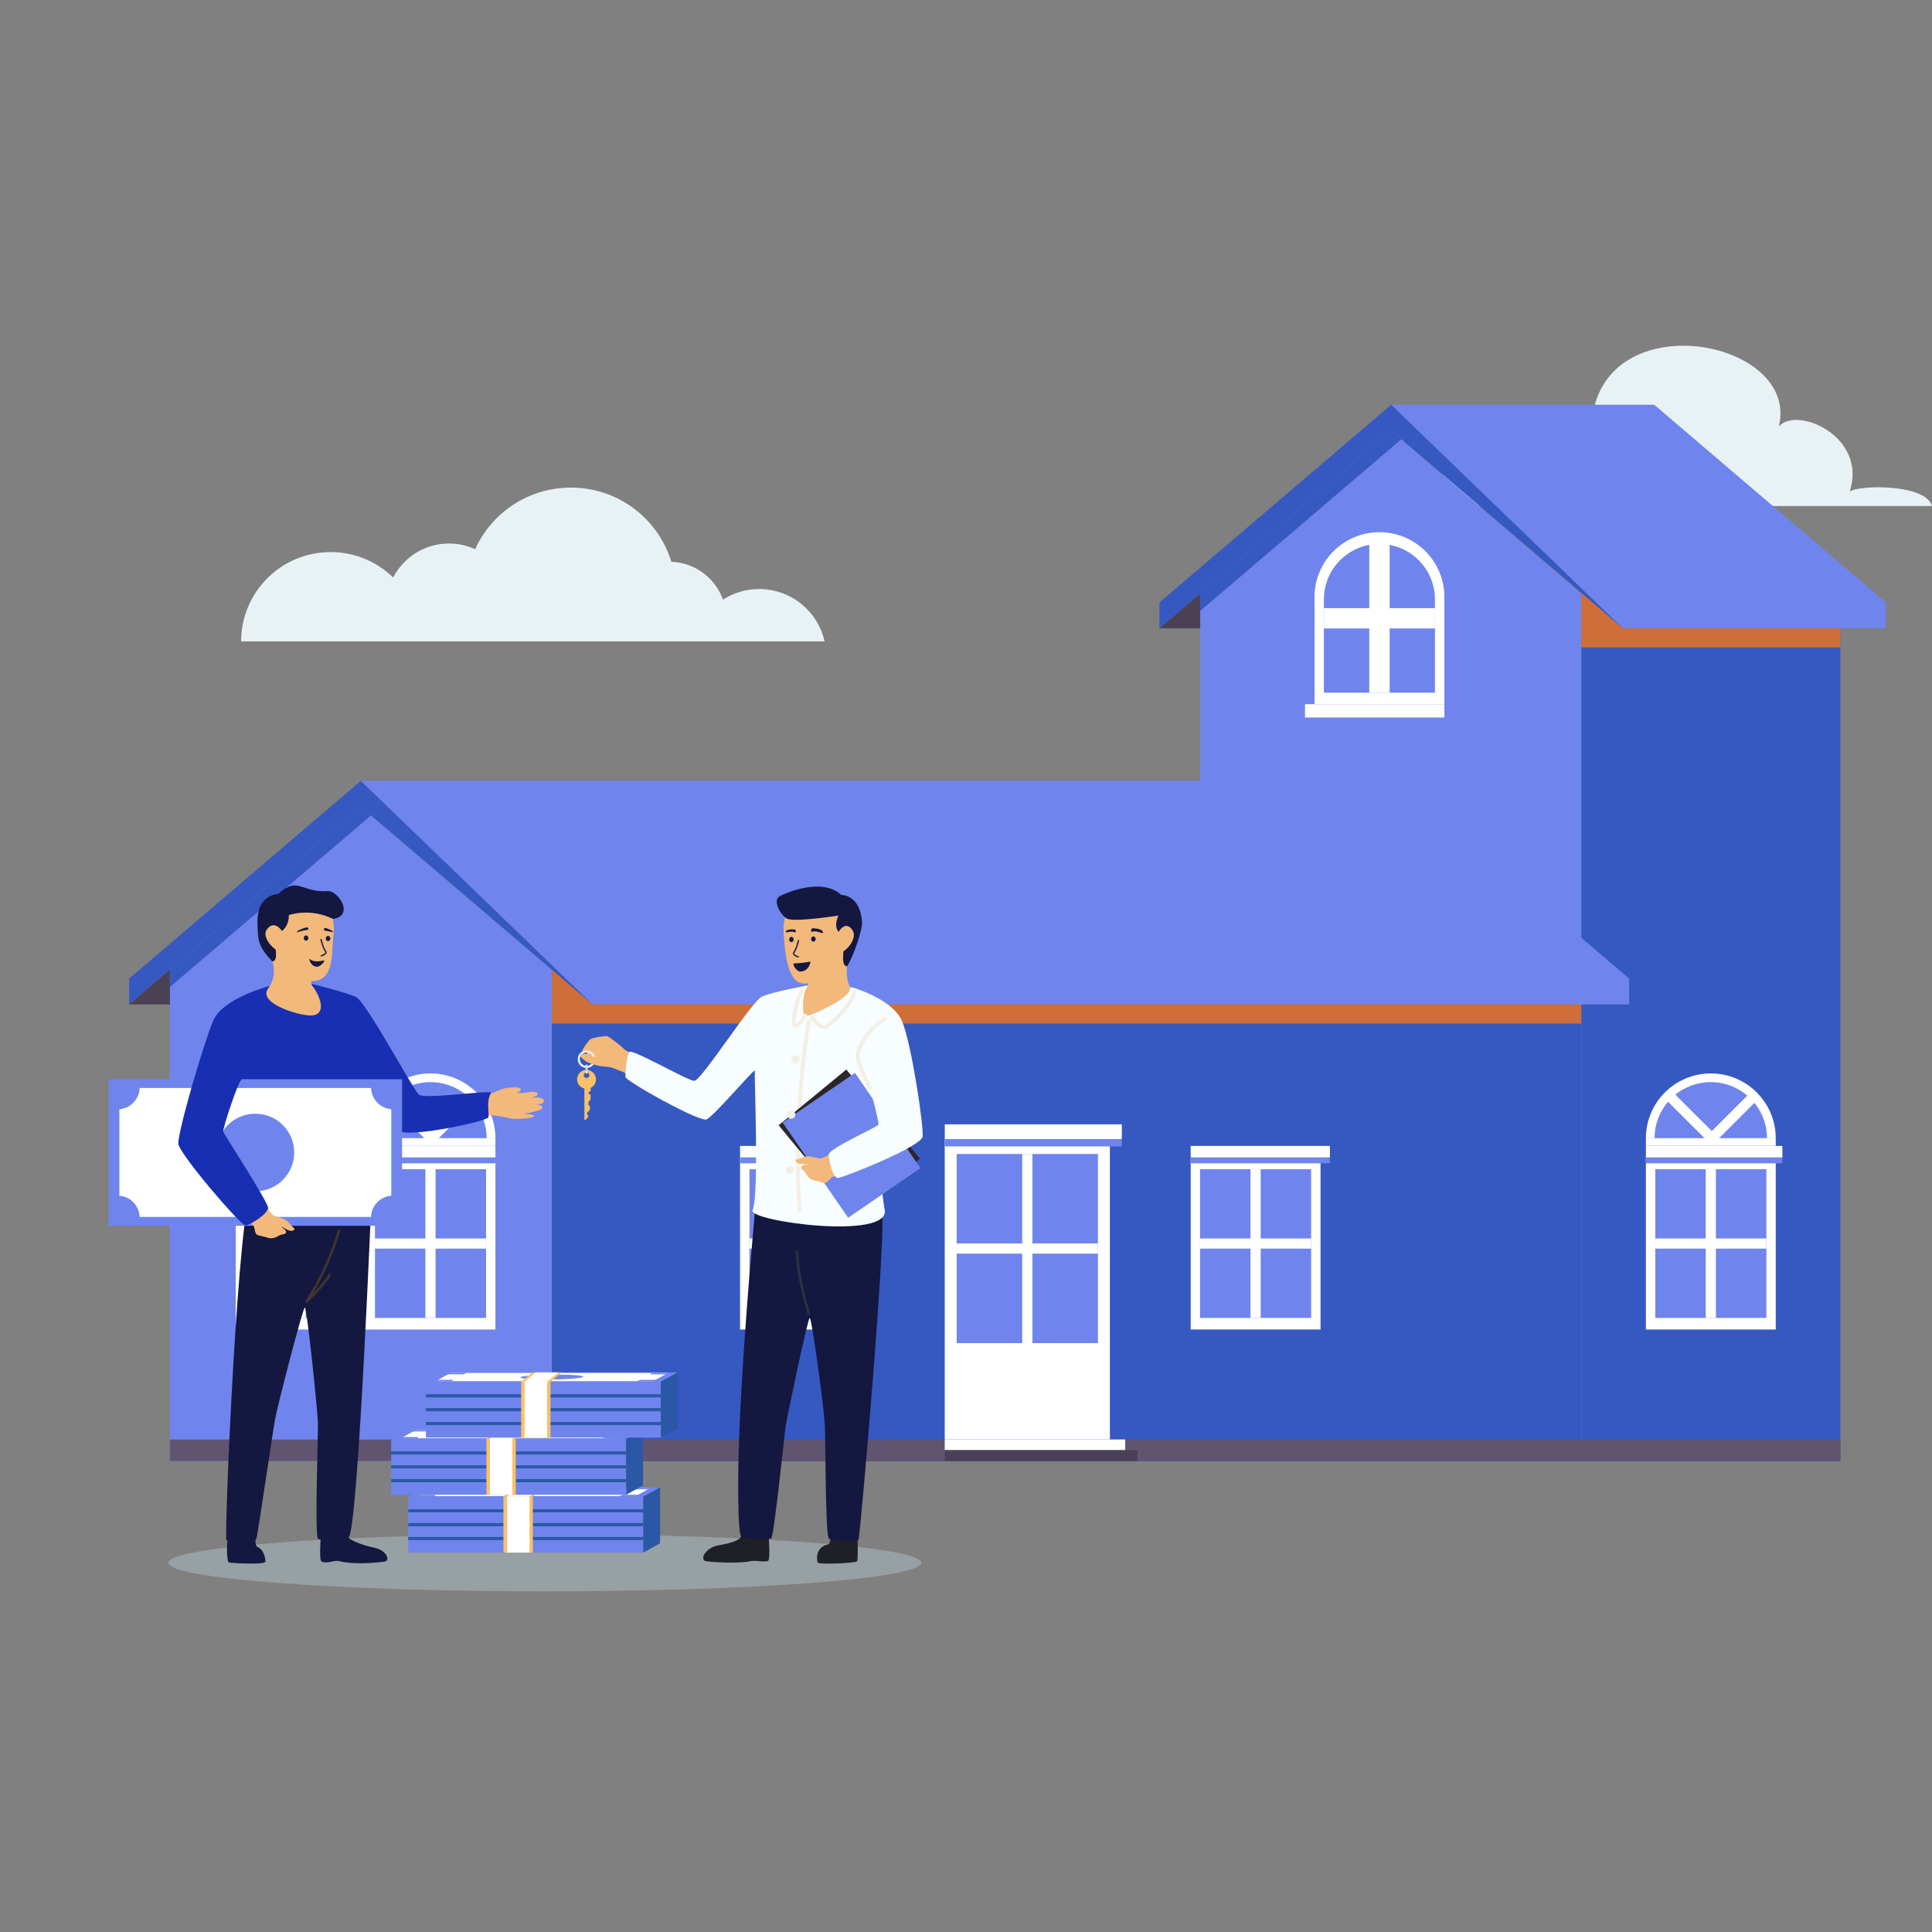 <?xml version="1.0" encoding="UTF-8"?> <svg xmlns="http://www.w3.org/2000/svg" width="380" height="380" viewBox="0 0 380 380" fill="none"><rect x="0" y="0" width="380" height="380" fill="#808080" stroke="none"/><g clip-path="url(#clip0_3266_17134)"><path d="M363.82 96.663C367.346 85.835 353.39 79.786 349.874 83.881C354.095 66.711 315.187 59.392 313.071 83.021C306.108 76.073 297.196 83.001 295.15 86.969C291.976 83.871 282.017 84.233 283.995 96.213C277.551 90.741 264.869 96.213 265.251 99.526H379.999C378.794 95.177 365.867 95.344 363.82 96.663Z" fill="#E8F2F5"></path><path d="M361.97 114.027H311.016V287.377H361.97V114.027Z" fill="#3658C1"></path><path d="M236.066 116.735L273.624 84.691L311.014 116.735V287.378H236.066V116.735Z" fill="#6F85ED"></path><path d="M311.017 188.52H108.531V287.376H311.017V188.52Z" fill="#3658C1"></path><path d="M108.529 287.378H33.414V190.721L70.971 158.668L108.529 190.721V287.378Z" fill="#6F85ED"></path><path d="M361.969 283.137H33.414V287.368H361.969V283.137Z" fill="#615470"></path><g style="mix-blend-mode:multiply" opacity="0.36"><path d="M361.981 283.137H108.492V287.368H361.981V283.137Z" fill="#615470"></path></g><g style="mix-blend-mode:multiply"><path d="M311.017 190.719H108.531V201.322H311.017V190.719Z" fill="#CE6E38"></path></g><g style="mix-blend-mode:multiply"><path d="M361.97 127.337H311.016V116.734L361.97 118.503V127.337Z" fill="#CE6E38"></path></g><path d="M116.55 197.559L70.972 158.666L25.395 197.559V192.478L70.972 153.594L116.55 192.478V197.559Z" fill="#3658C1"></path><path d="M320.437 197.559H116.551L70.973 153.594H274.859L320.437 192.478V197.559Z" fill="#6F85ED"></path><path d="M185.816 285.227H221.316V283.126H185.816V285.227Z" fill="white"></path><path d="M185.817 287.375H223.727V285.235H185.817V287.375Z" fill="#4B4059"></path><path d="M185.816 283.125H218.301V224.042H185.816V283.125Z" fill="white"></path><path d="M188.166 280H215.949V267.071H188.166V280Z" fill="white"></path><path d="M188.166 264.176H215.949V226.973H188.166V264.176Z" fill="#6F85ED"></path><path d="M202.055 226.977V264.18" stroke="white" stroke-width="2" stroke-linejoin="round"></path><path d="M188.168 245.57H215.952" stroke="white" stroke-width="2" stroke-linejoin="round"></path><path d="M185.827 224.043H220.652V221.141H185.827V224.043Z" fill="white"></path><g style="mix-blend-mode:multiply"><path d="M185.827 225.488H220.652V224.042H185.827V225.488Z" fill="#6F85ED"></path></g><path d="M171.099 227.668H145.559V261.499H171.099V227.668Z" fill="white"></path><path d="M169.259 229.965H147.41V259.223H169.259V229.965Z" fill="#6F85ED"></path><path d="M158.328 229.965V259.223" stroke="white" stroke-width="2" stroke-linejoin="round"></path><path d="M169.249 244.594H147.41" stroke="white" stroke-width="2" stroke-linejoin="round"></path><path d="M172.941 225.391H145.559V227.668H172.941V225.391Z" fill="white"></path><g style="mix-blend-mode:multiply"><path d="M172.941 227.668H145.559V228.811H172.941V227.668Z" fill="#6F85ED"></path></g><path d="M259.736 227.668H234.195V261.499H259.736V227.668Z" fill="white"></path><path d="M257.884 229.965H236.035V259.223H257.884V229.965Z" fill="#6F85ED"></path><path d="M246.957 229.965V259.223" stroke="white" stroke-width="2" stroke-linejoin="round"></path><path d="M257.884 244.594H236.035" stroke="white" stroke-width="2" stroke-linejoin="round"></path><path d="M261.577 225.391H234.195V227.668H261.577V225.391Z" fill="white"></path><g style="mix-blend-mode:multiply"><path d="M261.577 227.668H234.195V228.811H261.577V227.668Z" fill="#6F85ED"></path></g><path d="M71.9 261.5H97.441V227.668H71.9V261.5Z" fill="white"></path><path d="M73.753 259.223H95.602V229.965H73.753V259.223Z" fill="#6F85ED"></path><path d="M84.672 229.965V259.223" stroke="white" stroke-width="2" stroke-linejoin="round"></path><path d="M73.742 244.594H95.591" stroke="white" stroke-width="2" stroke-linejoin="round"></path><path d="M71.9 227.668H97.441V225.391H71.9V227.668Z" fill="white"></path><g style="mix-blend-mode:multiply"><path d="M71.9 228.812H97.441V227.669H71.9V228.812Z" fill="#6F85ED"></path></g><path d="M71.902 223.876C71.902 216.84 77.622 211.133 84.673 211.133C91.724 211.133 97.443 216.84 97.443 223.876H71.902Z" fill="white"></path><path d="M73.608 223.877C73.608 217.779 78.563 212.844 84.664 212.844C90.765 212.844 95.721 217.789 95.721 223.877H73.598H73.608Z" fill="#6F85ED"></path><path d="M97.443 223.875H71.902V225.38H97.443V223.875Z" fill="white"></path><path d="M93.015 215.746L84.867 223.877L76.719 215.746" stroke="white" stroke-width="2" stroke-linejoin="round"></path><path d="M323.725 261.5H349.266V227.668H323.725V261.5Z" fill="white"></path><path d="M325.577 259.223H347.426V229.965H325.577V259.223Z" fill="#6F85ED"></path><path d="M336.496 229.965V259.223" stroke="white" stroke-width="2" stroke-linejoin="round"></path><path d="M325.566 244.594H347.415" stroke="white" stroke-width="2" stroke-linejoin="round"></path><path d="M323.727 227.668H350.57V225.391H323.727V227.668Z" fill="white"></path><g style="mix-blend-mode:multiply"><path d="M323.727 228.812H350.57V227.669H323.727V228.812Z" fill="#6F85ED"></path></g><path d="M323.727 223.876C323.727 216.84 329.446 211.133 336.497 211.133C343.548 211.133 349.267 216.84 349.267 223.876H323.727Z" fill="white"></path><path d="M325.432 223.877C325.432 217.779 330.387 212.844 336.488 212.844C342.59 212.844 347.545 217.789 347.545 223.877H325.422H325.432Z" fill="#6F85ED"></path><path d="M349.267 223.875H323.727V225.38H349.267V223.875Z" fill="white"></path><path d="M344.839 215.746L336.691 223.877L328.543 215.746" stroke="white" stroke-width="2" stroke-linejoin="round"></path><path d="M46.361 261.5H71.902V227.668H46.361V261.5Z" fill="white"></path><path d="M48.202 259.223H70.051V229.965H48.202V259.223Z" fill="#6F85ED"></path><path d="M59.133 229.965V259.223" stroke="white" stroke-width="2" stroke-linejoin="round"></path><path d="M48.215 244.594H70.064" stroke="white" stroke-width="2" stroke-linejoin="round"></path><path d="M44.706 227.668H71.902V225.391H44.706V227.668Z" fill="white"></path><g style="mix-blend-mode:multiply"><path d="M44.706 228.812H71.902V227.669H44.706V228.812Z" fill="#6F85ED"></path></g><path d="M46.363 223.876C46.363 216.84 52.083 211.133 59.134 211.133C66.185 211.133 71.904 216.84 71.904 223.876H46.363Z" fill="white"></path><path d="M48.076 223.877C48.076 217.779 53.032 212.844 59.133 212.844C65.234 212.844 70.189 217.789 70.189 223.877H48.066H48.076Z" fill="#6F85ED"></path><path d="M71.904 223.875H46.363V225.38H71.904V223.875Z" fill="white"></path><path d="M67.478 215.746L59.33 223.877L51.191 215.746" stroke="white" stroke-width="2" stroke-linejoin="round"></path><path d="M284.092 138.507H258.551V117.419C258.551 110.383 264.27 104.676 271.321 104.676C278.372 104.676 284.092 110.383 284.092 117.419V138.507Z" fill="white"></path><path d="M282.243 136.241H260.395V117.888C260.395 111.869 265.281 106.992 271.314 106.992C277.347 106.992 282.234 111.869 282.234 117.888V136.241H282.243Z" fill="#6F85ED"></path><path d="M271.324 106.98V136.239" stroke="white" stroke-width="4" stroke-linejoin="round"></path><path d="M282.243 121.609H260.395" stroke="white" stroke-width="4" stroke-linejoin="round"></path><path d="M284.093 138.508H256.672V141.156H284.093V138.508Z" fill="white"></path><g style="mix-blend-mode:multiply"><path d="M284.093 141.156H256.672V142.476H284.093V141.156Z" fill="#6F85ED"></path></g><path d="M25.395 197.559H33.415V190.719L25.395 197.559Z" fill="#4B4155"></path><g style="mix-blend-mode:multiply" opacity="0.36"><path d="M25.395 197.559H33.415V190.719L25.395 197.559Z" fill="#4B4155"></path></g><path d="M319.193 123.584L273.625 84.691L228.047 123.584V118.503L273.625 79.609L319.193 118.503V123.584Z" fill="#3658C1"></path><path d="M370.931 123.584H319.193L273.625 79.609H325.363L370.931 118.503V123.584Z" fill="#6F85ED"></path><path d="M228.047 123.585H236.068V116.734L228.047 123.585Z" fill="#4B4155"></path><g style="mix-blend-mode:multiply"><path d="M70.971 158.668L33.414 190.721V194.141L72.979 160.378L70.971 158.668Z" fill="#3658C1"></path></g><g style="mix-blend-mode:multiply"><path d="M273.624 84.691L236.066 116.735V120.165L275.621 86.401L273.624 84.691Z" fill="#3658C1"></path></g><path d="M149.319 115.857C146.694 115.857 144.246 116.62 142.199 117.939C140.701 113.727 136.744 110.668 132.053 110.502C129.478 102.049 121.604 95.902 112.281 95.902C103.898 95.902 96.69 100.876 93.458 108.03C91.891 107.307 90.148 106.906 88.307 106.906C83.528 106.906 79.375 109.623 77.329 113.59C74.156 110.492 69.807 108.587 65.028 108.587C55.313 108.587 47.43 116.453 47.43 126.147H162.178C160.875 120.265 155.606 115.857 149.319 115.857Z" fill="#E8F2F5"></path><path opacity="0.36" d="M107.147 313C148.036 313 181.184 310.484 181.184 307.381C181.184 304.277 148.036 301.762 107.147 301.762C66.257 301.762 33.109 304.277 33.109 307.381C33.109 310.484 66.257 313 107.147 313Z" fill="#C0DAE2"></path><path d="M44.999 307.323C46.017 307.489 52.207 307.792 52.207 307.137C52.207 306.482 51.903 304.87 50.777 304.333C49.641 303.795 50.836 301.772 49.944 301.645C49.043 301.528 45.342 301.587 44.92 302.3C44.499 303.013 44.597 307.245 45.008 307.313L44.999 307.323Z" fill="#14173F"></path><path d="M63.079 302.466C63.079 302.466 62.746 306.874 63.236 307.118C64.303 307.655 65.753 306.805 66.693 307.05C70.16 307.929 75.713 307.177 75.86 307.098C76.741 306.649 75.811 304.821 73.529 304.391C71.247 303.961 68.524 302.799 68.436 302.271C68.348 301.743 63.089 302.466 63.089 302.466H63.079Z" fill="#14173F"></path><path d="M73.148 233.728C73.148 233.728 70.464 300.903 68.555 302.437C67.938 302.935 63.08 303.209 62.532 302.613C61.876 301.89 62.61 281.192 62.532 279.697C62.365 276.492 60.367 257.172 59.966 257.172C59.565 257.172 54.658 276.189 54.1 279.14C53.688 281.339 50.721 301.567 50.447 302.642C50.359 302.984 44.698 303.228 44.522 302.906C44.091 302.124 46.794 236.181 49.712 233.328C54.825 228.324 73.148 233.728 73.148 233.728Z" fill="#14173F"></path><g style="mix-blend-mode:multiply"><path d="M66.702 242.027C65.243 246.865 63.186 251.546 60.277 256.021C60.277 256.021 63.636 252.894 64.802 250.793" stroke="#3F342F" stroke-width="0.5" stroke-linecap="round" stroke-linejoin="round"></path></g><path d="M96.697 219.383C96.266 219.393 93.965 219.344 93.965 219.344L94.729 215.054C94.729 215.054 96.648 215.23 97.353 214.79C97.579 214.643 99.214 213.979 99.811 213.959C100.409 213.94 102.25 213.666 102.407 214.194C102.563 214.722 101.574 214.937 101.574 214.937C101.574 214.937 102.534 214.985 102.877 214.976C103.219 214.976 105.472 214.389 105.756 215.103C106.04 215.816 103.151 216.139 103.151 216.139C103.151 216.139 106.402 215.425 106.902 216.314C107.401 217.204 105.227 217.35 105.227 217.35C105.227 217.35 106.53 217.184 106.677 217.81C106.823 218.435 103.65 218.982 103.082 219.051C102.514 219.119 104.963 219.002 105.031 219.52C105.1 220.038 100.889 220.204 100.184 219.95C99.478 219.705 97.02 219.354 96.678 219.363L96.697 219.383Z" fill="#F2B97A"></path><path d="M53.178 193.879C53.178 193.879 47.018 196.312 45.099 200.847C43.189 205.381 46.92 212.476 47.41 212.476C48.076 212.476 49.701 227.457 48.585 233.33C47.42 239.516 73.528 239.349 72.02 234.884C71.002 231.854 73.891 216.561 72.334 213.942C70.777 211.313 77.005 220.958 78.562 222.414C80.119 223.88 95.965 220.557 96.082 219.727C96.2 218.896 95.622 216.385 96.582 214.997C97.13 214.205 83.557 216.346 82.362 215.271C81.167 214.196 72.05 197.065 70.013 196.107C67.976 195.15 61.287 193.508 61.287 193.508L53.168 193.889L53.178 193.879Z" fill="#182EB3"></path><g style="mix-blend-mode:multiply"><path d="M70.579 202.984C70.579 202.984 71.647 212.864 70.188 218.356" stroke="#182EB3" stroke-width="0.5" stroke-linecap="round" stroke-linejoin="round"></path></g><path d="M79.081 212.277H21.359V241.096H79.081V212.277Z" fill="#6F85ED"></path><path d="M76.956 213.996H23.484V239.355H76.956V213.996Z" fill="white"></path><path d="M72.981 213.811H77.358V218.179H77.299C74.919 218.179 72.981 216.244 72.981 213.869V213.801V213.811Z" fill="#6F85ED"></path><path d="M23.082 213.812H27.46V213.881C27.46 216.256 25.521 218.19 23.141 218.19H23.082V213.822V213.812Z" fill="#6F85ED"></path><path d="M77.299 235.174H77.358V239.542H72.981V239.474C72.981 237.099 74.919 235.164 77.299 235.164V235.174Z" fill="#6F85ED"></path><path d="M23.082 235.172H23.141C25.521 235.172 27.46 237.107 27.46 239.481V239.55H23.082V235.182V235.172Z" fill="#6F85ED"></path><path d="M50.219 234.315C54.443 234.315 57.867 230.898 57.867 226.683C57.867 222.468 54.443 219.051 50.219 219.051C45.995 219.051 42.57 222.468 42.57 226.683C42.57 230.898 45.995 234.315 50.219 234.315Z" fill="#6F85ED"></path><path d="M52.199 236.789C52.199 236.789 53.07 238.616 53.766 239.046C54.471 239.476 56.087 239.516 56.792 240.473C57.497 241.431 58.378 241.714 57.624 242.037C56.87 242.359 55.656 241.314 55.411 241.314C55.166 241.314 56.596 241.949 56.204 242.545C56.038 242.789 55.225 242.789 54.853 243.043C54.48 243.297 53.531 243.747 52.727 243.464C51.925 243.18 50.916 243.082 50.504 242.828C50.093 242.574 50.132 241.362 49.829 241.05C49.525 240.737 48.242 239.134 48.242 239.134L52.189 236.789H52.199Z" fill="#F2B97A"></path><path d="M53.179 193.879C53.179 193.879 43.826 196.254 41.916 200.788C40.007 205.322 34.846 222.981 35.09 225.004C35.325 227.036 47.283 240.991 48.243 240.991C49.203 240.991 52.767 238.724 52.718 237.532C52.669 236.339 44.1 223.098 43.904 222.619C43.709 222.14 46.931 212.485 47.43 212.475L53.188 193.879H53.179Z" fill="#182EB3"></path><g style="mix-blend-mode:multiply"><path d="M48.075 211.134C48.075 211.134 48.584 204.841 46.371 200.844" stroke="#182EB3" stroke-width="0.5" stroke-linecap="round" stroke-linejoin="round"></path></g><path d="M53.14 188.082C53.14 188.082 55.03 191.356 52.748 194.405C50.457 197.444 59.731 200.141 61.739 199.682C64.529 199.046 62.365 194.962 61.445 193.955C60.965 193.437 60.926 190.369 60.926 190.369L53.15 188.092L53.14 188.082Z" fill="#F2B97A"></path><g style="mix-blend-mode:multiply"><path d="M61.435 193.956C57.047 193.8 54.981 189.422 54.863 189.148L60.945 191.201C60.994 192.149 61.111 193.614 61.435 193.966V193.956Z" fill="#F2B97A"></path></g><path d="M65.673 183.07C65.673 183.705 65.428 184.946 65.379 186.529C65.203 192.979 62.735 192.891 61.11 192.979C59.592 193.067 57.917 192.148 56.752 191.376C53.588 189.265 52.012 185.894 52.012 182.464C52.012 177.763 53.471 175.555 58.652 175.555C63.832 175.555 65.673 178.369 65.673 183.07Z" fill="#F2B97A"></path><path d="M63.148 184.789C63.148 184.789 63.472 186.333 64.04 187.115C64.422 187.643 63.188 188.004 63.188 188.004" stroke="#14173F" stroke-width="0.25" stroke-miterlimit="10" stroke-linecap="round"></path><path d="M63.753 188.904C61.863 189.295 61.54 189.012 60.835 188.602C60.786 188.914 61.354 190.263 62.47 190.126C63.009 190.058 63.871 189.217 63.753 188.904Z" fill="#14173F"></path><path d="M56.813 179.991C56.813 179.991 60.897 178.477 65.499 180.744C69.808 180.089 66.469 175.144 64.501 175.271C59.271 175.623 58.556 172.232 54.737 175.829C54.737 175.829 50.526 175.829 50.643 181.487C50.721 185.22 50.829 186.177 53.571 189.119C55.383 188.738 52.954 184.409 54.962 183.412C56.96 182.415 56.813 179.982 56.813 179.982V179.991Z" fill="#14173F"></path><path d="M55.627 183.452C55.284 182.661 53.845 180.98 52.513 182.788C51.191 184.596 54.667 187.576 55.147 186.961C55.627 186.345 55.989 184.293 55.627 183.452Z" fill="#F2B97A"></path><g style="mix-blend-mode:multiply"><path d="M101.303 214.945L100.51 215.229C100.51 215.229 99.952 217.154 98.375 217.476C98.375 217.476 100.755 217.476 101.499 219.362" stroke="#F2B97A" stroke-width="0.25" stroke-linecap="round" stroke-linejoin="round"></path></g><g style="mix-blend-mode:multiply"><path d="M101.398 216.188C101.398 216.188 102.887 216.266 104.219 215.973" stroke="#F2B97A" stroke-width="0.25" stroke-linecap="round" stroke-linejoin="round"></path></g><g style="mix-blend-mode:multiply"><path d="M105.123 217.312C103.781 217.606 101.734 217.645 101.734 217.645" stroke="#F2B97A" stroke-width="0.25" stroke-linecap="round" stroke-linejoin="round"></path></g><path d="M64.529 185.114C64.777 185.114 64.979 184.882 64.979 184.596C64.979 184.31 64.777 184.078 64.529 184.078C64.28 184.078 64.078 184.31 64.078 184.596C64.078 184.882 64.28 185.114 64.529 185.114Z" fill="#14173F"></path><path d="M65.497 183.354C65.497 183.354 64.4 183.11 63.94 183.051C63.578 183.002 63.705 182.524 63.911 182.504C64.117 182.494 65.811 183.159 65.507 183.354H65.497Z" fill="#14173F"></path><path d="M60.2 185.024C60.449 185.024 60.651 184.792 60.651 184.506C60.651 184.22 60.449 183.988 60.2 183.988C59.952 183.988 59.75 184.22 59.75 184.506C59.75 184.792 59.952 185.024 60.2 185.024Z" fill="#14173F"></path><path d="M58.429 183.362C58.429 183.362 59.79 182.932 60.358 182.903C60.858 182.874 60.642 182.414 60.397 182.395C60.153 182.375 58.066 183.128 58.429 183.362Z" fill="#14173F"></path><path d="M120.341 209.951C121.448 210.352 124.346 211.632 124.346 211.632L125.13 207.479C125.13 207.479 123.25 206.873 122.701 206.277C122.388 205.945 119.9 203.893 119.371 203.805C118.843 203.717 116.345 204.147 116.071 204.42C115.807 204.694 114.093 206.736 114.631 206.99C115.17 207.244 115.973 206.541 115.973 206.541C115.973 206.541 114.396 208.134 115.131 208.505C115.865 208.886 116.874 207.811 116.874 207.811C116.874 207.811 116.061 208.769 116.757 209.043C117.452 209.316 117.942 208.534 117.942 208.534C117.942 208.534 117.168 209.306 117.785 209.375C118.402 209.443 118.647 208.701 119.029 208.769C119.411 208.828 120.321 209.942 120.321 209.942L120.341 209.951Z" fill="#F2B97A"></path><g style="mix-blend-mode:multiply"><path d="M116.109 206.413L117.001 205.523L118.724 205.602C118.724 205.602 118.626 206.735 118.45 206.999C118.274 207.273 117.529 207.996 117.05 208.133" stroke="#F2B97A" stroke-width="0.25" stroke-linecap="round" stroke-linejoin="round"></path></g><g style="mix-blend-mode:multiply"><path d="M118.293 206.199C117.157 206.58 116.687 207.01 116.148 207.89" stroke="#F2B97A" stroke-width="0.25" stroke-linecap="round" stroke-linejoin="round"></path></g><g style="mix-blend-mode:multiply"><path d="M116.784 208.272C116.735 208.272 117.371 207.305 118.282 206.934" stroke="#F2B97A" stroke-width="0.25" stroke-linecap="round" stroke-linejoin="round"></path></g><path d="M114.945 213.398V220.249H115.21L115.68 219.711V219.389L115.464 219.184V218.861L116.032 218.304V217.61L115.748 217.337V216.692L116.15 216.291V215.216H115.768V214.903L116.179 214.493V213.398H115.768H114.945Z" fill="#F9C166"></path><path d="M117.1 208.327C117.1 209.285 116.326 210.057 115.366 210.057C114.406 210.057 113.633 209.285 113.633 208.327C113.633 207.37 114.406 206.598 115.366 206.598C116.326 206.598 117.1 207.37 117.1 208.327ZM115.366 207.008C114.632 207.008 114.044 207.604 114.044 208.327C114.044 209.05 114.642 209.647 115.366 209.647C116.091 209.647 116.688 209.05 116.688 208.327C116.688 207.604 116.091 207.008 115.366 207.008Z" fill="#EBF0F0"></path><path d="M115.365 210.438C114.336 210.438 113.504 211.268 113.504 212.294C113.504 213.32 114.336 214.151 115.365 214.151C116.393 214.151 117.225 213.32 117.225 212.294C117.225 211.268 116.393 210.438 115.365 210.438ZM115.365 212.05C115.061 212.05 114.806 211.806 114.806 211.493C114.806 211.18 115.051 210.936 115.365 210.936C115.678 210.936 115.923 211.18 115.923 211.493C115.923 211.806 115.678 212.05 115.365 212.05Z" fill="#F9C166"></path><g style="mix-blend-mode:multiply" opacity="0.36"><path d="M115.363 210.848C114.56 210.848 113.914 211.493 113.914 212.294C113.914 213.095 114.56 213.74 115.363 213.74C116.167 213.74 116.813 213.095 116.813 212.294C116.813 211.493 116.167 210.848 115.363 210.848ZM115.363 212.05C115.06 212.05 114.805 211.805 114.805 211.493C114.805 211.18 115.05 210.936 115.363 210.936C115.677 210.936 115.922 211.18 115.922 211.493C115.922 211.805 115.677 212.05 115.363 212.05Z" fill="#F9C166"></path></g><g style="mix-blend-mode:multiply" opacity="0.36"><path d="M115.366 214.152H115.18V219.83H115.366V214.152Z" fill="#F9C166"></path></g><g style="mix-blend-mode:multiply" opacity="0.36"><path d="M115.588 214.152H115.5V218.511H115.588V214.152Z" fill="#F9C166"></path></g><path d="M115.366 211.2C115.258 211.2 115.16 211.113 115.16 210.995V209.568C115.16 209.461 115.248 209.363 115.366 209.363C115.474 209.363 115.571 209.451 115.571 209.568V210.995C115.571 211.103 115.483 211.2 115.366 211.2Z" fill="#DADBDB"></path><path d="M120.34 209.951C120.027 209.873 118.372 209.755 117.892 209.658C117.539 209.589 115.522 209.052 115.189 208.72C114.846 208.397 113.798 207.752 114.219 207.371C114.64 206.99 116.109 207.527 116.54 207.762C116.961 207.996 117.99 207.811 118.763 207.889C118.763 207.889 121.75 210.137 121.976 210.606C121.976 210.606 120.663 210.029 120.35 209.951H120.34Z" fill="#F2B97A"></path><path d="M151.199 302.435C151.199 302.435 151.551 306.833 151.042 307.018C150.288 307.302 148.613 306.852 147.683 307.057C145.176 307.614 138.938 307.223 138.605 306.989C137.713 306.373 139.006 304.37 141.249 303.96C144.265 303.412 145.871 302.914 146.077 301.477C146.155 300.959 151.189 302.435 151.189 302.435H151.199Z" fill="#1F1F26"></path><path d="M168.681 302.437C168.681 302.437 168.789 306.57 168.593 307.069C168.436 307.46 160.954 307.763 160.837 307.333C160.2 304.87 161.992 303.883 162.952 303.736C163.236 303.697 163.305 302.759 163.403 302.251C163.501 301.733 168.681 302.446 168.681 302.446V302.437Z" fill="#1F1F26"></path><path d="M148.523 237.927C148.523 237.927 146.467 259.631 145.566 278.267C144.998 289.944 145.076 301.661 145.801 302.238C146.408 302.727 151.461 302.873 151.687 302.6C152.294 301.857 154.301 281.931 154.556 280.299C154.762 278.951 158.865 259.221 159.267 259.221C159.668 259.221 162.009 276.351 162.244 280.299C162.381 282.625 162.312 301.759 163.017 302.6C163.399 303.059 168.698 303.205 168.854 302.863C169.207 302.062 174.671 239.178 173.379 237.927C168.325 233.011 148.533 237.927 148.533 237.927H148.523Z" fill="#14173F"></path><g style="mix-blend-mode:multiply"><path d="M159.073 258.413C157.986 254.543 156.938 250.653 156.762 246.188" stroke="#253442" stroke-width="0.5" stroke-miterlimit="10" stroke-linecap="round"></path></g><path d="M166.928 193.77C166.928 193.77 169.18 196.388 171.07 200.854C172.96 205.32 173.146 212.474 172.657 212.474C172 212.474 172.911 232.145 174.008 237.93C175.164 244.028 147.057 240.188 148.027 238.038C149.319 235.165 148.359 212.141 148.457 210.519C147.586 211.057 139.839 220.155 138.86 220.203C136.754 220.311 123.152 212.659 123.034 211.838C122.917 211.018 123.279 207.763 123.749 206.933C124.219 206.112 135.609 212.806 136.608 212.581C138.155 212.239 147.86 196.965 149.868 196.017C151.875 195.079 159.122 193.77 159.122 193.77H166.937H166.928Z" fill="#F8FDFF"></path><path d="M167.054 188.277C167.054 188.277 165.849 191.043 167.142 194.15C167.974 196.154 159.092 199.994 158.465 199.877C157.633 199.721 157.838 195.157 158.759 194.15C159.239 193.633 159.278 190.564 159.278 190.564L167.054 188.287V188.277Z" fill="#F2B97A"></path><g style="mix-blend-mode:multiply"><path d="M158.758 194.148C163.145 193.991 165.212 189.613 165.329 189.34L159.247 191.392C159.199 192.34 159.081 193.806 158.758 194.158V194.148Z" fill="#F2B97A"></path></g><path d="M154.136 183.398C154.577 193.092 157.045 193.522 158.426 193.453C163.028 193.219 168.17 187.356 168.17 182.655C168.17 177.955 166.711 175.746 161.53 175.746C156.349 175.746 153.911 178.707 154.126 183.398H154.136Z" fill="#F2B97A"></path><path d="M157.047 184.992C157.047 184.992 156.723 186.536 156.155 187.318C155.773 187.846 157.007 188.207 157.007 188.207" stroke="#14173F" stroke-width="0.25" stroke-miterlimit="10" stroke-linecap="round"></path><path d="M156.093 189.496C157.934 189.428 158.757 189.242 159.384 189.125C159.393 189.79 158.757 191.148 157.317 191.079C156.788 191.05 155.956 189.995 156.083 189.496H156.093Z" fill="#14173F"></path><path d="M164.92 180.077C164.92 180.077 157.174 181.299 155.049 180.781C153.883 180.497 151.768 177.233 153.315 176.305C154.197 175.777 161.64 172.425 165.459 176.022C165.459 176.022 169.367 175.924 169.553 181.68C169.582 182.51 168.328 187.172 166.605 190.094C164.793 189.712 166.938 185.051 165.234 183.605C163.716 182.325 164.92 180.067 164.92 180.067V180.077Z" fill="#14173F"></path><path d="M164.78 183.622C165.103 182.811 166.435 181.091 167.669 182.948C168.903 184.805 165.662 187.834 165.221 187.209C164.78 186.583 164.437 184.482 164.78 183.622Z" fill="#F2B97A"></path><path d="M156.112 184.787C156.112 185.071 155.906 185.305 155.661 185.305C155.417 185.305 155.211 185.071 155.211 184.787C155.211 184.504 155.417 184.27 155.661 184.27C155.906 184.27 156.112 184.504 156.112 184.787Z" fill="#14173F"></path><path d="M154.635 183.39C154.635 183.39 155.829 183.107 156.221 183.351C156.623 183.595 156.544 182.843 156.339 182.823C154.928 182.667 154.351 183.156 154.625 183.39H154.635Z" fill="#14173F"></path><path d="M159.531 184.698C159.531 184.981 159.737 185.216 159.982 185.216C160.227 185.216 160.432 184.981 160.432 184.698C160.432 184.414 160.227 184.18 159.982 184.18C159.737 184.18 159.531 184.414 159.531 184.698Z" fill="#14173F"></path><path d="M161.764 183.554C161.764 183.554 160.373 183.017 159.854 183.241C159.335 183.476 159.55 182.587 159.795 182.587C161.597 182.557 162.126 183.32 161.764 183.554Z" fill="#14173F"></path><g style="mix-blend-mode:multiply"><path d="M159.074 200.852C159.074 200.852 155.862 219.087 157.272 237.918" stroke="#F4EFE4" stroke-width="0.75" stroke-linecap="round" stroke-linejoin="round"></path></g><path d="M166.461 210.363L153.141 221.324L167.627 238.853L180.947 227.892L166.461 210.363Z" fill="#2C262A"></path><path d="M168.16 211.03L153.926 220.781L166.813 239.513L181.047 229.762L168.16 211.03Z" fill="#6F85ED"></path><path d="M164.203 226.34C164.203 226.34 162.176 227.815 161.363 227.845C160.55 227.874 159.14 227.122 158.073 227.6C157.005 228.079 156.104 227.894 156.594 228.539C157.084 229.184 158.631 228.871 158.846 228.998C159.052 229.115 157.524 228.969 157.563 229.672C157.583 229.965 158.288 230.356 158.474 230.757C158.67 231.158 159.268 231.998 160.09 232.145C160.913 232.291 161.833 232.702 162.313 232.682C162.793 232.662 163.351 231.607 163.763 231.48C164.174 231.353 165.898 230.698 165.898 230.698L164.213 226.35L164.203 226.34Z" fill="#F2B97A"></path><path d="M167.434 194.15C167.434 194.15 175.533 196.388 177.424 200.854C179.304 205.32 181.703 221.552 181.468 223.545C181.233 225.549 165.721 231.695 164.78 231.695C163.84 231.695 162.969 228.216 163.018 227.044C163.067 225.871 172.595 221.669 172.781 221.2C172.977 220.731 170.314 210.47 169.824 210.46L167.434 194.141V194.15Z" fill="#F8FDFF"></path><g style="mix-blend-mode:multiply"><path d="M159.699 200.081C159.699 200.081 161.129 202.29 162.216 201.987C163.303 201.684 167.171 198.039 168.131 195.176" stroke="#F4EFE4" stroke-width="0.75" stroke-linecap="round" stroke-linejoin="round"></path></g><g style="mix-blend-mode:multiply"><path d="M158.427 199.748C158.427 199.748 157.232 201.78 156.39 201.751C155.548 201.722 156.772 196.102 157.8 194.773" stroke="#F4EFE4" stroke-width="0.75" stroke-linecap="round" stroke-linejoin="round"></path></g><g style="mix-blend-mode:multiply"><path d="M157.27 208.348C157.27 208.808 156.898 209.169 156.448 209.169C155.997 209.169 155.625 208.798 155.625 208.348C155.625 207.899 155.997 207.527 156.448 207.527C156.898 207.527 157.27 207.899 157.27 208.348Z" fill="#F4EFE4"></path></g><g style="mix-blend-mode:multiply"><path d="M156.438 219.223C156.438 219.683 156.066 220.044 155.616 220.044C155.165 220.044 154.793 219.673 154.793 219.223C154.793 218.774 155.165 218.402 155.616 218.402C156.066 218.402 156.438 218.774 156.438 219.223Z" fill="#F4EFE4"></path></g><g style="mix-blend-mode:multiply"><path d="M156.173 230.102C156.173 230.561 155.8 230.923 155.35 230.923C154.899 230.923 154.527 230.552 154.527 230.102C154.527 229.653 154.899 229.281 155.35 229.281C155.8 229.281 156.173 229.653 156.173 230.102Z" fill="#F4EFE4"></path></g><g style="mix-blend-mode:multiply"><path d="M174.034 200.434C174.034 200.434 170.705 201.958 168.707 206.991C168.168 208.349 171.096 213.988 171.096 213.988" stroke="#F4EFE4" stroke-width="0.75" stroke-linecap="round" stroke-linejoin="round"></path></g><path d="M126.511 294.384H80.297L83.617 292.547H129.831L126.511 294.384Z" fill="#6F85ED"></path><path d="M125.002 294.269H82.195L85.114 292.656H127.93L125.002 294.269Z" fill="white"></path><path d="M124.483 292.918H127.764L128.263 292.645H124.757C124.483 292.801 124.356 292.918 124.483 292.918Z" fill="#6F85ED"></path><path d="M84.312 292.918H87.593C87.721 292.918 88.044 292.791 88.328 292.645H84.822L84.322 292.918H84.312Z" fill="#6F85ED"></path><path d="M121.799 294.285H125.305L125.804 294.012H122.524C122.396 294.012 122.073 294.139 121.789 294.285H121.799Z" fill="#6F85ED"></path><path d="M81.856 294.285H85.362C85.636 294.129 85.763 294.012 85.636 294.012H82.355L81.856 294.285Z" fill="#6F85ED"></path><path d="M111.185 293.465C110.695 293.729 107.561 293.954 104.182 293.954C100.804 293.954 98.453 293.739 98.933 293.465C99.423 293.201 102.557 292.977 105.935 292.977C109.314 292.977 111.665 293.192 111.185 293.465Z" fill="#6F85ED"></path><path d="M126.511 294.383H80.297V305.377H126.511V294.383Z" fill="#6F85ED"></path><path d="M126.511 296.848H80.297V297.463H126.511V296.848Z" fill="#2A58A7"></path><path d="M126.511 299.574H80.297V300.19H126.511V299.574Z" fill="#2A58A7"></path><path d="M126.511 302.301H80.297V302.916H126.511V302.301Z" fill="#2A58A7"></path><path d="M104.801 294.383H99.023V305.377H104.801V294.383Z" fill="#F9C166"></path><path d="M104.134 294.383H99.707V305.377H104.134V294.383Z" fill="white"></path><path d="M104.811 294.384H99.023L101.237 292.547H107.025L104.811 294.384Z" fill="#F9C166"></path><path d="M104.124 294.384H99.707L101.92 292.547H106.337L104.124 294.384Z" fill="white"></path><path d="M126.512 305.378L129.832 303.55V292.547L126.512 294.384V305.378Z" fill="#2A58A7"></path><path d="M123.152 283.009H76.938L80.257 281.172H126.472L123.152 283.009Z" fill="#6F85ED"></path><path d="M121.652 282.894H78.836L81.764 281.281H124.571L121.652 282.894Z" fill="white"></path><path d="M121.136 281.543H124.416L124.916 281.27H121.41C121.136 281.426 121.008 281.543 121.136 281.543Z" fill="#6F85ED"></path><path d="M80.961 281.543H84.242C84.369 281.543 84.692 281.416 84.976 281.27H81.47L80.971 281.543H80.961Z" fill="#6F85ED"></path><path d="M118.439 282.91H121.945L122.445 282.637H119.164C119.037 282.637 118.714 282.764 118.43 282.91H118.439Z" fill="#6F85ED"></path><path d="M78.496 282.91H82.002C82.276 282.754 82.404 282.637 82.276 282.637H78.996L78.496 282.91Z" fill="#6F85ED"></path><path d="M107.837 282.09C107.347 282.354 104.213 282.579 100.835 282.579C97.456 282.579 95.106 282.364 95.586 282.09C96.075 281.826 99.209 281.602 102.588 281.602C105.966 281.602 108.317 281.817 107.837 282.09Z" fill="#6F85ED"></path><path d="M123.152 283.008H76.938V294.002H123.152V283.008Z" fill="#6F85ED"></path><path d="M123.152 285.473H76.938V286.088H123.152V285.473Z" fill="#2A58A7"></path><path d="M123.152 288.199H76.938V288.815H123.152V288.199Z" fill="#2A58A7"></path><path d="M123.152 290.926H76.938V291.541H123.152V290.926Z" fill="#2A58A7"></path><path d="M101.45 283.008H95.672V294.002H101.45V283.008Z" fill="#F9C166"></path><path d="M100.774 283.008H96.348V294.002H100.774V283.008Z" fill="white"></path><path d="M101.45 283.009H95.672L97.885 281.172H103.663L101.45 283.009Z" fill="#F9C166"></path><path d="M100.774 283.009H96.348L98.561 281.172H102.988L100.774 283.009Z" fill="white"></path><path d="M123.152 294.003L126.472 292.175V281.172L123.152 283.009V294.003Z" fill="#2A58A7"></path><path d="M129.988 271.771H83.773L87.093 269.934H133.308L129.988 271.771Z" fill="#6F85ED"></path><path d="M128.478 271.665H85.672L88.59 270.043H131.407L128.478 271.665Z" fill="white"></path><path d="M127.96 270.317H131.24L131.74 270.043H128.234C127.96 270.199 127.832 270.317 127.96 270.317Z" fill="#6F85ED"></path><path d="M87.789 270.317H91.07C91.197 270.317 91.52 270.19 91.804 270.043H88.298L87.799 270.317H87.789Z" fill="#6F85ED"></path><path d="M125.275 271.672H128.781L129.281 271.398H126C125.873 271.398 125.55 271.525 125.266 271.672H125.275Z" fill="#6F85ED"></path><path d="M85.332 271.672H88.838C89.112 271.516 89.24 271.398 89.112 271.398H85.832L85.332 271.672Z" fill="#6F85ED"></path><path d="M114.661 270.852C114.172 271.116 111.038 271.341 107.659 271.341C104.28 271.341 101.93 271.126 102.41 270.852C102.899 270.588 106.033 270.363 109.412 270.363C112.791 270.363 115.141 270.578 114.661 270.852Z" fill="#6F85ED"></path><path d="M129.988 271.77H83.773V282.763H129.988V271.77Z" fill="#6F85ED"></path><path d="M129.988 274.234H83.773V274.85H129.988V274.234Z" fill="#2A58A7"></path><path d="M129.988 276.961H83.773V277.577H129.988V276.961Z" fill="#2A58A7"></path><path d="M129.988 279.688H83.773V280.303H129.988V279.688Z" fill="#2A58A7"></path><path d="M108.278 271.77H102.5V282.763H108.278V271.77Z" fill="#F9C166"></path><path d="M107.602 271.77H103.176V282.763H107.602V271.77Z" fill="white"></path><path d="M108.278 271.771H102.5L104.713 269.934H110.491L108.278 271.771Z" fill="#F9C166"></path><path d="M107.602 271.771H103.176L105.389 269.934H109.816L107.602 271.771Z" fill="white"></path><path d="M129.988 282.765L133.308 280.937V269.934L129.988 271.771V282.765Z" fill="#2A58A7"></path></g><defs><clipPath id="clip0_3266_17134"><rect width="379" height="245" fill="white" transform="translate(1 68)"></rect></clipPath></defs></svg> 